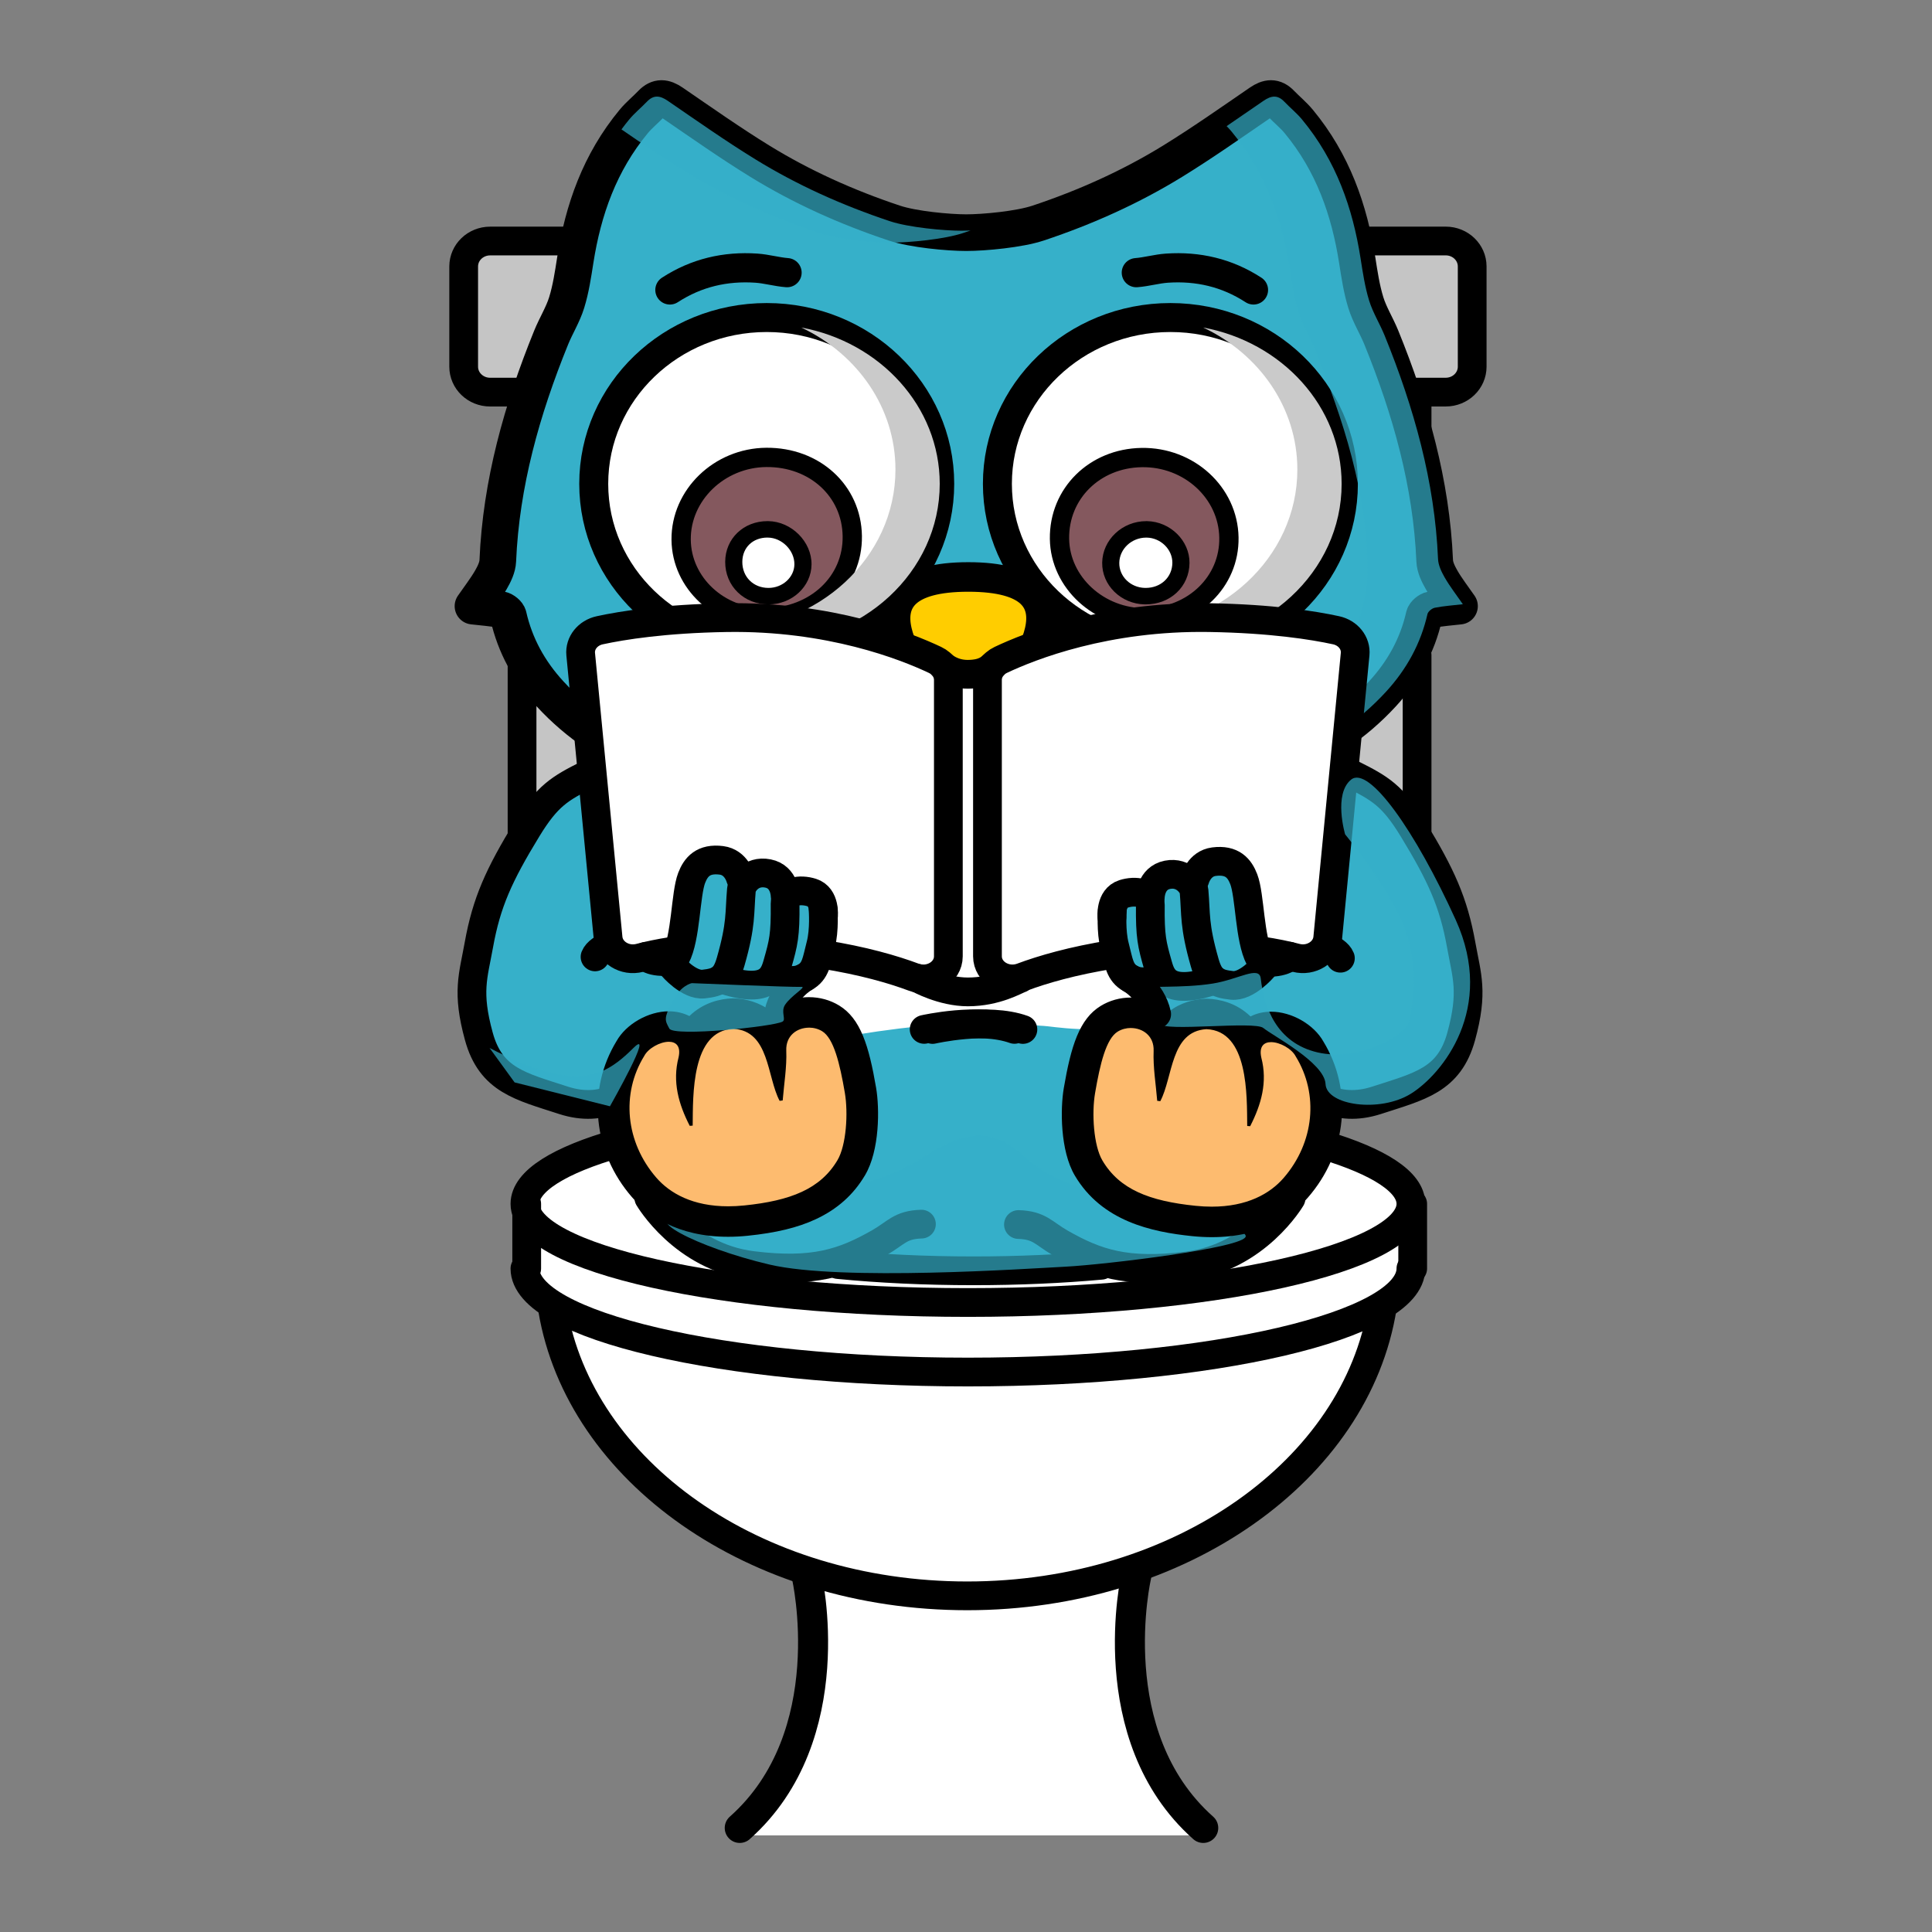<svg xmlns="http://www.w3.org/2000/svg" xmlns:xlink="http://www.w3.org/1999/xlink" width="500px" height="500px" viewBox="0 0 500 500"><rect x="0" y="0" width="500" height="500" fill="#808080" stroke="none"/><title>WC livre</title><g id="WC-livre" stroke="none" stroke-width="1" fill="none" fill-rule="evenodd"><g id="Fichier-9" transform="translate(120, 25)"><rect id="Rectangle" fill="#C5C5C5" fill-rule="nonzero" x="16.354" y="150.966" width="227.179" height="41.49"></rect><path d="M19.445,288.837 C16.845,292.026 15.308,305.182 17.179,307.393 C19.049,309.604 25.582,325.275 29.724,334.173 C33.872,343.065 59.352,374.859 86.352,381.937 C92.698,383.599 90.036,408.32 90.036,408.32 L73.191,450 L189.408,450 C189.408,450 172.958,422.747 172.416,413.388 C171.873,404.029 171.212,384.544 174.473,381.975 C177.733,379.405 227.06,355.14 232.259,335.585 C237.453,316.03 247.313,298.935 246.279,296.665 C245.245,294.394 238.752,293.112 233.559,296.665" id="Path" fill="#FFFFFF" fill-rule="nonzero"></path><path d="M222.732,271.384 C236.814,275.626 245.143,280.874 245.143,286.55 C245.143,300.652 193.816,312.086 130.497,312.086 C67.178,312.086 15.851,300.652 15.851,286.55 C15.851,280.651 24.836,275.219 39.924,270.895" id="Path" stroke="#000000" stroke-width="7.439" fill="#FFFFFF" fill-rule="nonzero" stroke-linecap="round" stroke-linejoin="round"></path><path d="M245.143,303.297 C245.143,318.088 193.816,330.082 130.497,330.082 C67.178,330.082 15.851,318.088 15.851,303.297" id="Path" stroke="#000000" stroke-width="7.439" stroke-linecap="round" stroke-linejoin="round"></path><path d="M237.752,313.249 C231.073,355.396 185.526,388.004 130.333,388.004 C75.141,388.004 30.08,355.743 23.022,313.922" id="Path" stroke="#000000" stroke-width="7.439" stroke-linecap="round" stroke-linejoin="round"></path><path d="M40.353,173.89 L25.203,207.802 L30.261,255.441 L51.604,270.895 L59.38,295.779 C59.38,295.779 73.185,306.372 84.143,303.167 C95.1,299.962 140.985,303.08 140.985,303.08 C140.985,303.08 189.679,307.279 195.523,302.27 C201.366,297.262 224.958,271.878 228.095,255.859 C231.231,239.84 238.588,192.826 231.881,186.997" id="Path" fill="#36B0C9" fill-rule="nonzero"></path><path d="M71.445,448.066 C98.332,424.192 88.776,382.849 88.776,382.849" id="Path" stroke="#000000" stroke-width="7.771" stroke-linecap="round" stroke-linejoin="round"></path><path d="M73.315,184.618 C73.315,184.618 74.525,179.642 82.097,178.534 C89.669,177.426 117.297,174.248 133.136,175.525 C148.97,176.801 179.604,175.802 181.61,182.624 C182.52,185.721 186.848,193.809 187.363,202.326 C187.979,212.587 184.594,223.289 183.328,224.283 C182.068,225.271 180.107,235.418 171.868,239.514 C164.962,242.947 151.637,240.519 150.027,240.497 C146.489,240.454 134.696,237.428 101.152,242.838 C67.608,248.254 68.365,237.955 68.365,230.671 C68.365,223.386 65.839,193.244 73.327,184.602 L73.315,184.618 Z" id="Path" fill="#FFFFFF" fill-rule="nonzero"></path><line x1="246.74" y1="144.551" x2="246.74" y2="190.061" id="Path" stroke="#000000" stroke-width="7.439" stroke-linecap="round" stroke-linejoin="round"></line><line x1="246.74" y1="77.02" x2="246.74" y2="85.472" id="Path" stroke="#000000" stroke-width="7.439" stroke-linecap="round" stroke-linejoin="round"></line><line x1="15.108" y1="86.548" x2="15.108" y2="77.927" id="Path" stroke="#000000" stroke-width="7.439" stroke-linecap="round" stroke-linejoin="round"></line><polyline id="Path" stroke="#000000" stroke-width="7.439" stroke-linecap="round" stroke-linejoin="round" points="15.108 142.731 15.108 179.881 15.108 192.456"></polyline><path d="M127.429,175.286 C123.829,175.286 120.229,175.498 116.669,176.03 C104.124,177.898 91.483,178.811 78.774,177.991 C56.894,176.579 37.387,170.169 22.796,154.356 C17.36,148.462 13.709,141.748 11.991,134.171 C11.844,133.508 10.827,132.677 10.07,132.53 C7.781,132.079 5.419,131.922 2.831,131.623 C4.476,129.238 6.143,127.104 7.471,124.806 C8.341,123.296 9.183,121.563 9.251,119.901 C10.098,99.884 15.478,80.779 23.061,62.109 C24.305,59.056 26.119,56.167 27.079,53.054 C28.176,49.491 28.724,45.781 29.3,42.103 C31.34,29.072 35.624,16.828 44.445,6.176 C45.807,4.53 47.53,3.139 49.016,1.58 C50.762,-0.251 52.396,-0.044 54.424,1.346 C61.906,6.469 69.314,11.7 77.062,16.469 C87.889,23.134 99.547,28.382 111.855,32.483 C116.754,34.118 125.829,34.965 130.486,34.965 C135.142,34.965 144.223,34.118 149.117,32.483 C161.43,28.376 173.088,23.129 183.91,16.469 C191.657,11.7 199.071,6.469 206.548,1.346 C208.576,-0.044 210.209,-0.251 211.955,1.58 C213.447,3.139 215.165,4.53 216.527,6.176 C225.348,16.828 229.632,29.066 231.672,42.103 C232.248,45.781 232.796,49.491 233.892,53.054 C234.847,56.172 236.667,59.056 237.91,62.109 C245.499,80.779 250.874,99.884 251.721,119.901 C251.789,121.563 252.631,123.29 253.501,124.806 C254.824,127.104 256.491,129.238 258.141,131.623 C255.552,131.922 253.19,132.079 250.902,132.53 C250.145,132.677 249.133,133.513 248.98,134.171 C247.268,141.748 243.612,148.468 238.176,154.356 C223.591,170.169 204.084,176.579 182.198,177.991 C169.489,178.811 156.848,177.898 144.302,176.03 C140.742,175.498 137.143,175.286 133.543,175.286 L127.412,175.286 L127.429,175.286 Z" id="Path" stroke="#FFFFFF" stroke-width="7.439" stroke-linecap="round" stroke-linejoin="round"></path><path d="M53.791,49.795 C60.685,45.313 68.201,43.619 76.146,44.151 C78.825,44.33 81.436,45.112 84.114,45.319" id="Path" stroke="#FFFFFF" stroke-width="7.554" stroke-linecap="round"></path><path d="M204.824,49.795 C197.93,45.313 190.414,43.619 182.469,44.151 C179.79,44.33 177.18,45.112 174.501,45.319" id="Path" stroke="#FFFFFF" stroke-width="7.554" stroke-linecap="round"></path><path d="M183.322,56.927 C158.594,56.927 138.55,76.194 138.55,99.965 C138.55,123.736 158.594,143.003 183.322,143.003 C208.051,143.003 228.095,123.736 228.095,99.965 C228.095,76.194 208.051,56.927 183.322,56.927 Z M176.937,132.557 C164.889,132.704 154.774,123.442 154.621,112.127 C154.463,100.421 163.696,91.285 175.886,91.089 C188.148,90.894 198.269,100.172 198.467,111.791 C198.664,123.263 189.177,132.411 176.937,132.557 L176.937,132.557 Z" id="Shape" fill="#FFFFFF" fill-rule="nonzero"></path><path d="M167.166,123.393 C171.184,123.486 174.224,120.699 174.264,116.902 C174.298,113.437 171.246,110.438 167.635,110.373 C163.793,110.302 160.588,113.257 160.532,116.913 C160.475,120.433 163.425,123.307 167.172,123.393 L167.166,123.393 Z" id="Path" fill="#FFFFFF" fill-rule="nonzero"></path><path d="M78.853,56.927 C54.125,56.927 34.081,76.194 34.081,99.965 C34.081,123.736 54.125,143.003 78.853,143.003 C103.582,143.003 123.626,123.736 123.626,99.965 C123.626,76.194 103.582,56.927 78.853,56.927 Z M78.458,130.776 C66.619,130.879 56.82,121.78 56.707,110.585 C56.594,99.02 66.579,89.367 78.757,89.269 C91.257,89.166 100.83,97.934 100.999,109.634 C101.169,121.503 91.398,130.662 78.458,130.77 L78.458,130.776 Z" id="Shape" fill="#FFFFFF" fill-rule="nonzero"></path><path d="M80.384,115.311 C80.362,119.194 83.216,122.052 87.132,122.068 C90.794,122.079 93.834,119.319 93.862,115.957 C93.896,112.366 90.652,109.091 87.019,109.042 C83.148,108.993 80.407,111.584 80.384,115.316 L80.384,115.311 Z" id="Path" fill="#FFFFFF" fill-rule="nonzero"></path><g id="Group" transform="translate(112.27, 124.138)" fill-rule="nonzero"><path d="M18.753,35.265 C17.849,35.265 17.024,34.895 16.436,34.233 C6.112,22.548 1.337,12.689 3.665,7.855 C5.609,3.813 12.944,2.966 18.759,2.966 C24.573,2.966 31.908,3.813 33.852,7.855 C36.181,12.689 31.405,22.554 21.081,34.233 C20.494,34.901 19.668,35.265 18.764,35.265 L18.753,35.265 Z" id="Path" fill="#FFCD00"></path><path d="M18.753,5.926 C26.693,5.926 30.309,7.561 31.049,9.093 C31.366,9.745 32.112,12.39 28.523,18.925 C25.771,23.928 21.708,28.936 18.759,32.272 C15.815,28.942 11.746,23.934 8.994,18.925 C5.4,12.39 6.151,9.751 6.462,9.093 C7.197,7.561 10.813,5.926 18.759,5.926 M18.753,0 C-14.282,0 4.411,25.21 14.085,36.15 C15.312,37.535 17.029,38.231 18.753,38.231 C20.477,38.231 22.2,37.541 23.421,36.15 C33.095,25.205 51.788,0 18.753,0 L18.753,0 Z" id="Shape" fill="#FFFFFF"></path></g><path d="M47.914,285.007 C47.914,285.007 56.843,300.282 74.643,302.504 C90.579,304.492 98.343,301.863 107.594,296.588 C111.928,294.122 112.951,291.96 118.466,291.803" id="Path" stroke="#000000" stroke-width="7.439" stroke-linecap="round" stroke-linejoin="round"></path><path d="M214.125,285.111 C214.125,285.111 205.197,300.385 187.396,302.607 C171.461,304.595 163.696,301.966 154.446,296.692 C150.112,294.226 149.089,292.064 143.573,291.906" id="Path" stroke="#000000" stroke-width="7.439" stroke-linecap="round" stroke-linejoin="round"></path><line x1="16.311" y1="303.297" x2="16.311" y2="286.55" id="Path" stroke="#000000" stroke-width="7.439" stroke-linecap="round" stroke-linejoin="round"></line><line x1="245.604" y1="303.297" x2="245.604" y2="286.55" id="Path" stroke="#000000" stroke-width="7.439" stroke-linecap="round" stroke-linejoin="round"></line><path d="M96.891,302.265 C107.594,303.308 119.455,303.884 131.944,303.884 C143.664,303.884 154.83,303.373 165.007,302.45" id="Path" stroke="#000000" stroke-width="7.439" stroke-linecap="round" stroke-linejoin="round"></path><path d="M174.066,382.849 C174.066,382.849 164.51,424.198 191.397,448.066" id="Path" stroke="#000000" stroke-width="7.771" stroke-linecap="round" stroke-linejoin="round"></path><path d="M144.726,241.426 C135.634,238.16 121.354,241.426 121.354,241.426" id="Path" stroke="#000000" stroke-width="7.439" stroke-linecap="round" stroke-linejoin="round"></path><path d="M16.1,76.482 L6.843,76.482 C3.063,76.482 0,73.538 0,69.904 L0,43.955 C0,40.321 3.063,37.377 6.843,37.377 L28.944,37.377" id="Path" stroke="#000000" stroke-width="7.439" fill="#C5C5C5" fill-rule="nonzero" stroke-linecap="round" stroke-linejoin="round"></path><path d="M231.564,37.372 L254.157,37.372 C257.937,37.372 261,40.316 261,43.95 L261,69.899 C261,73.533 257.937,76.477 254.157,76.477 L244.013,76.477" id="Path" stroke="#000000" stroke-width="7.439" fill="#C5C5C5" fill-rule="nonzero" stroke-linecap="round" stroke-linejoin="round"></path><path d="M127.005,175.53 C123.405,175.53 119.806,175.742 116.246,176.274 C103.7,178.143 91.059,179.056 78.35,178.235 C56.47,176.823 36.963,170.413 22.372,154.6 C16.936,148.707 13.285,141.993 11.567,134.415 C11.421,133.752 10.403,132.921 9.646,132.775 C7.358,132.324 4.995,132.166 2.407,131.867 C4.052,129.483 5.719,127.348 7.047,125.05 C7.917,123.54 8.759,121.807 8.827,120.145 C9.674,100.128 15.054,81.024 22.638,62.354 C23.881,59.301 25.695,56.411 26.655,53.298 C27.752,49.735 28.3,46.025 28.876,42.347 C30.916,29.316 35.2,17.072 44.021,6.42 C45.383,4.774 47.106,3.384 48.592,1.825 C50.339,-0.006 51.972,0.2 54,1.591 C61.482,6.713 68.891,11.944 76.638,16.714 C87.465,23.379 99.123,28.626 111.431,32.727 C116.33,34.362 125.406,35.21 130.062,35.21 C134.718,35.21 143.799,34.362 148.693,32.727 C161.007,28.621 172.664,23.373 183.486,16.714 C191.233,11.944 198.648,6.713 206.124,1.591 C208.152,0.2 209.786,-0.006 211.532,1.825 C213.024,3.384 214.741,4.774 216.103,6.42 C224.924,17.072 229.208,29.311 231.248,42.347 C231.824,46.025 232.372,49.735 233.469,53.298 C234.424,56.416 236.243,59.301 237.486,62.354 C245.076,81.024 250.45,100.128 251.297,120.145 C251.365,121.807 252.207,123.535 253.077,125.05 C254.4,127.348 256.067,129.483 257.717,131.867 C255.129,132.166 252.767,132.324 250.478,132.775 C249.721,132.921 248.709,133.758 248.557,134.415 C246.844,141.993 243.188,148.712 237.752,154.6 C223.167,170.413 203.66,176.823 181.774,178.235 C169.065,179.056 156.424,178.143 143.879,176.274 C140.319,175.742 136.719,175.53 133.119,175.53 L126.988,175.53 L127.005,175.53 Z" id="Path" stroke="#000000" stroke-width="9.483" fill="#36B0C9" fill-rule="nonzero" stroke-linecap="round" stroke-linejoin="round"></path><path d="M53.367,50.039 C60.262,45.558 67.777,43.863 75.723,44.395 C78.401,44.575 81.012,45.357 83.69,45.563" id="Path" stroke="#000000" stroke-width="7.554" stroke-linecap="round"></path><path d="M204.4,50.039 C197.506,45.558 189.99,43.863 182.045,44.395 C179.367,44.575 176.756,45.357 174.077,45.563" id="Path" stroke="#000000" stroke-width="7.554" stroke-linecap="round"></path><ellipse id="Oval" stroke="#000000" stroke-width="7.497" fill="#FFFFFF" fill-rule="nonzero" stroke-linecap="round" stroke-linejoin="round" cx="78.429" cy="100.215" rx="44.772" ry="43.038"></ellipse><ellipse id="Oval" stroke="#000000" stroke-width="7.497" fill="#FFFFFF" fill-rule="nonzero" stroke-linecap="round" stroke-linejoin="round" cx="182.898" cy="100.215" rx="44.772" ry="43.038"></ellipse><path d="M176.513,134.882 C164.465,135.029 154.35,125.767 154.197,114.452 C154.039,102.746 163.273,93.61 175.462,93.414 C187.724,93.218 197.845,102.496 198.043,114.116 C198.241,125.588 188.753,134.736 176.513,134.882 L176.513,134.882 Z" id="Path" stroke="#000000" stroke-width="4.991" fill="#84585E" fill-rule="nonzero"></path><g id="Group" transform="translate(165.244, 109.873)" fill-rule="nonzero"><path d="M11.021,19.409 C6.093,19.3 2.149,15.422 2.216,10.766 C2.29,6.002 6.415,2.124 11.405,2.124 L11.574,2.124 C16.389,2.211 20.424,6.187 20.379,10.804 C20.333,15.709 16.412,19.409 11.258,19.409 C11.258,19.409 11.094,19.409 11.015,19.409 L11.021,19.409 Z" id="Path" fill="#FFFFFF"></path><path d="M11.405,4.259 C11.45,4.259 11.49,4.259 11.535,4.259 C15.151,4.324 18.197,7.328 18.163,10.788 C18.129,14.525 15.18,17.279 11.258,17.279 C11.196,17.279 11.134,17.279 11.066,17.279 C7.319,17.192 4.375,14.319 4.426,10.799 C4.482,7.181 7.613,4.259 11.399,4.259 M11.405,0 C5.206,0 0.092,4.818 0.001,10.739 C-0.089,16.557 4.827,21.402 10.97,21.543 C11.066,21.543 11.167,21.543 11.264,21.543 C17.672,21.543 22.543,16.937 22.599,10.831 C22.656,5.068 17.627,0.109 11.62,0 C11.546,0 11.478,0 11.405,0 L11.405,0 Z" id="Shape" fill="#000000"></path></g><path d="M78.028,134.882 C66.189,134.985 56.391,125.887 56.278,114.691 C56.165,103.127 66.15,93.474 78.328,93.376 C90.828,93.273 100.406,102.04 100.57,113.741 C100.739,125.61 90.969,134.768 78.028,134.877 L78.028,134.882 Z" id="Path" stroke="#000000" stroke-width="4.991" fill="#84585E" fill-rule="nonzero"></path><path d="M135.284,160.597 C132.825,163.379 128.367,163.379 125.909,160.597 C116.2,149.614 97.439,124.317 130.593,124.317 C163.747,124.317 144.986,149.614 135.278,160.597 L135.284,160.597 Z" id="Path" stroke="#000000" stroke-width="7.648" fill="#FFCD00" fill-rule="nonzero" stroke-linecap="round" stroke-linejoin="round"></path><g id="Group" transform="translate(67.681, 109.868)" fill-rule="nonzero"><path d="M11.172,19.42 C8.725,19.409 6.471,18.529 4.826,16.932 C3.131,15.286 2.204,13.01 2.215,10.522 C2.244,5.66 5.917,2.129 10.952,2.129 L11.093,2.129 C15.947,2.195 20.169,6.432 20.123,11.195 C20.084,15.731 16.077,19.42 11.201,19.42 L11.172,19.42 L11.172,19.42 Z" id="Path" fill="#FFFFFF"></path><path d="M10.952,4.259 C10.991,4.259 11.025,4.259 11.065,4.259 C14.698,4.308 17.942,7.583 17.908,11.174 C17.88,14.531 14.851,17.285 11.201,17.285 L11.178,17.285 C7.262,17.274 4.408,14.411 4.431,10.527 C4.453,6.834 7.143,4.253 10.952,4.253 M10.952,0 C4.742,0 0.034,4.519 0,10.511 C-0.017,13.569 1.136,16.383 3.255,18.431 C5.318,20.43 8.126,21.538 11.167,21.549 L11.206,21.549 C17.298,21.549 22.293,16.91 22.344,11.212 C22.395,5.318 17.157,0.076 11.127,0 L10.958,0 L10.952,0 Z" id="Shape" fill="#000000"></path></g><path d="M87.352,59.752 C101.824,66.58 111.742,80.475 111.742,96.521 C111.742,119.314 91.743,137.788 67.077,137.788 C64.059,137.788 61.109,137.506 58.261,136.979 C64.347,139.853 71.236,141.482 78.537,141.482 C103.203,141.482 123.202,123.008 123.202,100.215 C123.202,80.214 107.797,63.538 87.352,59.757 L87.352,59.752 Z" id="Path" fill="#CACACA" fill-rule="nonzero" style="mix-blend-mode: multiply;"></path><path d="M191.363,59.752 C205.836,66.58 215.753,80.475 215.753,96.521 C215.753,119.314 195.754,137.788 171.088,137.788 C168.07,137.788 165.12,137.506 162.272,136.979 C168.358,139.853 175.247,141.482 182.548,141.482 C207.214,141.482 227.213,123.008 227.213,100.215 C227.213,80.214 211.809,63.538 191.363,59.757 L191.363,59.752 Z" id="Path" fill="#CACACA" fill-rule="nonzero" style="mix-blend-mode: multiply;"></path><path d="M57.188,19.294 C68.015,25.959 79.673,31.206 91.98,35.308 C96.88,36.943 105.955,37.79 110.612,37.79 C115.268,37.79 124.349,36.943 129.243,35.308 C129.887,35.096 130.525,34.873 131.164,34.656 C130.328,34.694 129.553,34.71 128.881,34.71 C124.219,34.71 115.144,33.863 110.25,32.228 C97.936,28.121 86.279,22.874 75.457,16.214 C67.71,11.445 60.296,6.214 52.819,1.091 C50.791,-0.299 49.158,-0.506 47.411,1.325 C45.92,2.884 44.202,4.274 42.84,5.92 C42.139,6.762 41.478,7.62 40.834,8.49 C46.213,12.189 51.616,15.861 57.193,19.294 L57.188,19.294 Z" id="Path" fill="#36B0C9" fill-rule="nonzero" opacity="0.7" style="mix-blend-mode: multiply;"></path><path d="M253.942,124.556 C253.072,123.046 252.23,121.313 252.162,119.651 C251.314,99.634 245.935,80.529 238.351,61.859 C237.108,58.807 235.294,55.917 234.333,52.804 C233.237,49.241 232.689,45.531 232.112,41.853 C230.072,28.822 225.789,16.578 216.968,5.926 C215.606,4.28 213.882,2.889 212.396,1.33 C210.65,-0.5 209.017,-0.294 206.988,1.097 C203.807,3.275 200.637,5.469 197.45,7.642 C197.885,8.082 198.308,8.533 198.698,9.006 C207.519,19.658 211.803,31.896 213.843,44.933 C214.419,48.611 214.967,52.321 216.064,55.884 C217.019,59.002 218.838,61.887 220.082,64.939 C227.671,83.609 233.892,102.697 233.892,122.731 C233.892,134.817 225.783,151.298 220.353,157.186 C210.684,167.67 198.851,174.015 185.605,177.513 C206.288,175.72 224.698,169.202 238.622,154.106 C244.058,148.212 247.709,141.498 249.427,133.921 C249.574,133.258 250.591,132.427 251.348,132.28 C253.637,131.829 255.999,131.672 258.587,131.373 C256.943,128.988 255.276,126.854 253.948,124.556 L253.942,124.556 Z" id="Path" fill="#36B0C9" fill-rule="nonzero" opacity="0.7" style="mix-blend-mode: multiply;"></path><path d="M74.773,179.881 C74.773,179.881 68.574,198.698 67.619,212.055 C66.664,225.413 67.619,238.303 67.619,238.303" id="Path" stroke="#000000" stroke-width="7.439" stroke-linecap="round" stroke-linejoin="round"></path><path d="M183.531,179.881 C183.531,179.881 187.34,195.634 187.583,206.243 C187.826,216.852 187.521,223.864 187.521,223.864" id="Path" stroke="#000000" stroke-width="7.439" stroke-linecap="round" stroke-linejoin="round"></path><path d="M96.727,281.694 C96.727,281.694 106.305,282.72 120.009,273.817 C133.718,264.914 140.205,269.906 145.693,274.763 C151.174,279.619 159.95,283.421 167.912,283.78 C175.874,284.133 202.394,291.933 202.394,294.932 C202.394,297.93 165.889,302.292 155.791,302.814 C145.693,303.335 97.79,306.621 79.181,302.276 C60.567,297.93 43.111,289.054 58.114,289.885 C73.118,290.716 94.653,283.785 96.727,281.705 L96.727,281.694 Z" id="Path" fill="#36B0C9" fill-rule="nonzero" opacity="0.7" style="mix-blend-mode: multiply;"></path><path d="M229.462,175.166 C229.564,175.215 229.671,175.269 229.773,175.318 C237.176,179.017 240.397,180.859 245.697,189.55 C252.976,201.484 256.168,208.503 258.152,219.524 C259.616,227.667 261.322,231.703 258.152,243.24 C255.038,254.566 247.37,256.142 236.294,259.748 C231.016,261.47 226.738,260.922 223.449,259.558" id="Path" stroke="#000000" stroke-width="7.439" fill="#36B0C9" fill-rule="nonzero" stroke-linecap="round" stroke-linejoin="round"></path><path d="M119.173,241.404 C119.173,241.404 133.458,238.138 142.545,241.404" id="Path" stroke="#000000" stroke-width="7.439" stroke-linecap="round" stroke-linejoin="round"></path><path d="M223.037,219.937 C224.806,220.774 226.371,221.692 226.891,222.984" id="Path" stroke="#000000" stroke-width="7.439" stroke-linecap="round" stroke-linejoin="round"></path><path d="M32.103,175.421 C24.853,179.05 21.643,180.94 16.388,189.55 C9.109,201.484 5.917,208.503 3.933,219.524 C2.469,227.667 0.763,231.703 3.933,243.24 C7.047,254.566 14.715,256.142 25.791,259.748 C31.069,261.47 35.347,260.922 38.635,259.558" id="Path" stroke="#000000" stroke-width="7.439" fill="#36B0C9" fill-rule="nonzero" stroke-linecap="round" stroke-linejoin="round"></path><path d="M37.85,219.595 C36.081,220.431 34.516,221.349 33.996,222.642" id="Path" stroke="#000000" stroke-width="7.439" stroke-linecap="round" stroke-linejoin="round"></path><rect id="Rectangle" fill="#FFFFFF" fill-rule="nonzero" x="125.434" y="150.966" width="11.647" height="79.9"></rect><path d="M53.95,221.186 C50.655,221.692 47.847,222.3 45.558,222.897 C41.67,223.908 37.731,221.431 37.375,217.775 L30.283,144.312 C30.006,141.422 32.103,138.788 35.217,138.114 C41.105,136.838 51.898,135.11 67.981,134.844 C94.772,134.404 114.392,142.188 121.981,145.784 C124.106,146.795 125.434,148.788 125.434,150.961 L125.434,222.501 C125.434,226.673 120.755,229.492 116.494,227.9 C111.216,225.929 103.469,223.647 92.879,221.969" id="Path" stroke="#000000" stroke-width="7.439" fill="#FFFFFF" fill-rule="nonzero" stroke-linecap="round" stroke-linejoin="round"></path><path d="M206.208,221.061 C209.87,221.588 212.95,222.246 215.431,222.892 C219.319,223.902 223.257,221.425 223.613,217.77 L230.705,144.307 C230.982,141.417 228.886,138.782 225.772,138.109 C219.884,136.832 209.09,135.105 193.008,134.839 C166.217,134.399 146.597,142.183 139.007,145.779 C136.883,146.789 135.555,148.783 135.555,150.956 L135.555,222.496 C135.555,226.667 140.234,229.487 144.495,227.895 C149.761,225.929 157.497,223.647 168.053,221.969" id="Path" stroke="#000000" stroke-width="7.439" fill="#FFFFFF" fill-rule="nonzero" stroke-linecap="round" stroke-linejoin="round"></path><path d="M210.961,224.581 C210.961,224.581 205.118,225.613 204.683,221.458 C204.248,217.302 209.554,192.375 184.774,201.875 C159.995,211.371 168.325,214.701 168.325,214.701 C168.325,214.701 170.195,226.809 174.563,229.698 C178.931,232.588 194.189,237.999 204.468,233.425 C214.747,228.846 210.961,224.581 210.961,224.581 L210.961,224.581 Z" id="Path" fill="#36B0C9" fill-rule="nonzero"></path><path d="M53.011,229.296 C53.011,229.296 56.69,195.732 65.562,198.437 C74.434,201.142 92.291,206.341 92.291,206.341 C92.291,206.341 96.62,223.088 91.641,227.042 C86.663,230.997 85.979,231.828 83.182,235.885 C80.385,239.943 53.95,240.948 53.95,240.948" id="Path" fill="#36B0C9" fill-rule="nonzero"></path><path d="M123.914,147.191 C123.914,147.191 126.282,149.532 130.497,149.505 C134.713,149.478 136.159,148.001 137.081,147.191" id="Path" stroke="#000000" stroke-width="7.439" fill="#0B1B2E" fill-rule="nonzero" stroke-linecap="round" stroke-linejoin="round"></path><g id="Group" transform="translate(34.708, 233.066)" fill-rule="nonzero"><path d="M33.736,58.068 C22.095,58.068 15.478,53.256 11.98,49.22 C3.023,38.893 1.605,24.477 8.426,13.314 C10.183,10.098 14.517,7.605 18.383,7.605 C20.558,7.605 22.446,8.414 23.689,9.892 C23.881,10.12 24.079,10.386 24.26,10.69 C27.238,5.715 31.521,4.378 34.968,4.253 C35.019,4.253 35.075,4.253 35.126,4.253 C35.211,4.253 35.296,4.253 35.381,4.259 C40.308,4.552 43.315,7.013 45.275,10.12 C45.727,8.892 46.434,7.779 47.372,6.844 C49.22,5.003 51.876,3.949 54.667,3.949 C56.685,3.949 58.623,4.487 60.284,5.497 C64.494,8.072 66.353,14.531 67.992,24.113 C68.874,29.262 68.715,38.872 65.619,44.119 C59.567,54.369 48.451,56.803 38.37,57.829 C36.793,57.992 35.239,58.074 33.747,58.074 L33.736,58.068 Z" id="Path" fill="#FDBB6F"></path><path d="M54.656,7.882 C55.848,7.882 57.046,8.192 58.069,8.816 C61.064,10.652 62.635,17.149 63.935,24.743 C64.833,29.99 64.313,38.318 62.042,42.163 C57.628,49.638 49.887,52.68 37.929,53.902 C36.46,54.054 35.07,54.125 33.736,54.125 C24.61,54.125 18.671,50.779 15.133,46.694 C7.188,37.524 5.979,25.009 12.02,15.215 C13.042,13.238 16.105,11.543 18.388,11.543 C20.219,11.543 21.547,12.64 20.909,15.563 C19.253,21.918 20.931,27.709 23.791,33.298 C24.05,33.282 24.305,33.26 24.559,33.244 C24.649,25.503 24.169,8.593 35.126,8.192 C44.45,8.74 43.744,20.587 47.055,26.829 C47.321,26.796 47.587,26.764 47.852,26.731 C48.197,22.429 48.943,18.11 48.779,13.825 C48.626,9.908 51.621,7.893 54.662,7.893 M54.656,0 L54.656,0 C50.983,0 47.451,1.331 44.869,3.667 C41.755,1.255 38.325,0.478 35.624,0.32 C35.454,0.31 35.29,0.304 35.121,0.304 C35.013,0.304 34.912,0.304 34.804,0.31 C31.837,0.418 27.435,1.287 23.7,4.889 C22.129,4.085 20.321,3.661 18.383,3.661 C13.071,3.661 7.324,6.958 4.843,11.386 C1.068,17.594 -0.548,24.694 0.164,31.93 C0.876,39.17 3.871,46.02 8.832,51.74 C12.895,56.423 20.513,62.012 33.736,62.012 C35.375,62.012 37.076,61.925 38.794,61.746 C46.14,60.996 51.723,59.644 56.374,57.482 C61.98,54.88 66.167,51.143 69.173,46.058 C72.971,39.632 72.937,28.79 72.027,23.466 C70.156,12.537 67.998,5.546 62.477,2.167 C60.16,0.75 57.459,0 54.662,0 L54.662,0 L54.656,0 Z" id="Shape" fill="#000000"></path></g><g id="Group" transform="translate(154.796, 233.164)" fill-rule="nonzero"><path d="M38.805,58.068 C37.313,58.068 35.759,57.987 34.177,57.824 C24.101,56.797 12.98,54.358 6.933,44.114 C3.831,38.866 3.679,29.252 4.56,24.107 C6.199,14.525 8.058,8.067 12.268,5.492 C13.924,4.476 15.868,3.944 17.885,3.944 C20.677,3.944 23.338,4.997 25.18,6.839 C26.113,7.768 26.819,8.881 27.277,10.114 C29.238,7.007 32.238,4.547 37.172,4.253 C37.256,4.253 37.341,4.248 37.426,4.248 C37.477,4.248 37.533,4.248 37.584,4.248 C41.031,4.373 45.315,5.709 48.293,10.685 C48.474,10.381 48.671,10.114 48.863,9.886 C50.107,8.414 51.988,7.599 54.17,7.599 C58.041,7.599 62.375,10.098 64.127,13.308 C70.947,24.471 69.523,38.883 60.572,49.214 C57.074,53.25 50.457,58.063 38.816,58.063 L38.805,58.068 Z" id="Path" fill="#FDBB6F"></path><path d="M17.879,7.887 C20.92,7.887 23.915,9.903 23.762,13.819 C23.598,18.105 24.344,22.423 24.689,26.726 C24.954,26.758 25.22,26.791 25.486,26.823 C28.797,20.587 28.091,8.74 37.415,8.186 C48.372,8.588 47.892,25.498 47.982,33.239 C48.242,33.255 48.496,33.277 48.75,33.293 C51.604,27.703 53.288,21.913 51.632,15.557 C50.988,12.635 52.316,11.538 54.153,11.538 C56.43,11.538 59.493,13.232 60.521,15.21 C66.562,24.998 65.353,37.519 57.408,46.688 C53.865,50.773 47.931,54.119 38.805,54.119 C37.477,54.119 36.081,54.049 34.612,53.897 C22.654,52.674 14.913,49.638 10.499,42.158 C8.228,38.312 7.708,29.985 8.606,24.737 C9.906,17.144 11.471,10.641 14.472,8.811 C15.495,8.186 16.693,7.876 17.885,7.876 M17.879,0 C15.082,0 12.381,0.75 10.064,2.167 C4.543,5.546 2.379,12.537 0.508,23.466 C-0.401,28.79 -0.435,39.632 3.362,46.058 C10.369,57.927 23.276,60.676 33.742,61.746 C35.459,61.92 37.16,62.012 38.799,62.012 C52.028,62.012 59.645,56.428 63.708,51.74 C68.67,46.02 71.665,39.17 72.377,31.93 C73.089,24.694 71.467,17.594 67.698,11.386 C65.223,6.958 59.476,3.661 54.158,3.661 C52.214,3.661 50.412,4.085 48.835,4.889 C45.1,1.287 40.692,0.418 37.731,0.31 C37.624,0.31 37.522,0.304 37.415,0.304 C37.245,0.304 37.081,0.304 36.912,0.32 C34.211,0.478 30.78,1.255 27.667,3.667 C25.084,1.331 21.552,0 17.879,0 L17.879,0 L17.879,0 Z" id="Shape" fill="#000000"></path></g><path d="M93.116,212.012 C93.116,212.012 93.642,207.128 90.07,205.988 C87.104,205.037 83.148,205.537 83.182,208.823 C83.272,217.112 82.764,219.019 81.215,224.462 C80.232,227.911 78.582,232.404 66.545,228.33" id="Path" stroke="#000000" stroke-width="7.439" stroke-linecap="round" stroke-linejoin="round"></path><path d="M83.187,206.775 C83.187,206.775 83.131,201.919 78.752,201.055 C74.174,200.148 71.987,203.967 71.88,205.216 C71.343,211.387 71.897,214.07 69.122,223.783 C67.84,228.264 66.201,229.226 62.087,229.677 C58.256,230.095 53.955,225.032 53.955,225.032" id="Path" stroke="#000000" stroke-width="7.439" stroke-linecap="round" stroke-linejoin="round"></path><path d="M71.626,202.201 C71.626,202.201 70.586,198.155 66.721,197.66 C61.98,197.052 60.092,199.371 59.001,202.201 C57.38,206.417 57.549,217.628 54.888,222.642 C53.95,224.408 48.44,224.098 47.14,222.506" id="Path" stroke="#000000" stroke-width="7.439" stroke-linecap="round" stroke-linejoin="round"></path><path d="M167.771,212.354 C167.771,212.354 167.245,207.47 170.817,206.33 C173.783,205.379 177.739,205.879 177.705,209.165 C177.615,217.455 178.123,219.361 179.672,224.804 C180.655,228.253 182.305,232.746 194.342,228.672" id="Path" stroke="#000000" stroke-width="7.439" stroke-linecap="round" stroke-linejoin="round"></path><path d="M177.705,207.117 C177.705,207.117 177.762,202.261 182.141,201.397 C186.521,200.534 188.905,204.309 189.013,205.558 C189.55,211.729 188.996,214.413 191.77,224.125 C193.053,228.607 194.692,229.568 198.806,230.019 C202.637,230.437 206.937,225.374 206.937,225.374" id="Path" stroke="#000000" stroke-width="7.439" stroke-linecap="round" stroke-linejoin="round"></path><path d="M189.261,202.544 C189.261,202.544 190.301,198.497 194.166,198.002 C198.907,197.394 200.795,199.714 201.886,202.544 C203.507,206.759 203.338,217.971 205.999,222.984 C206.937,224.75 212.447,224.076 213.747,222.479" id="Path" stroke="#000000" stroke-width="7.439" stroke-linecap="round" stroke-linejoin="round"></path><path d="M167.872,210.73 C167.872,210.73 167.443,215.961 168.488,219.937 C169.585,224.098 169.681,226.678 172.71,228.34 C175.535,229.889 179.417,228.617 180.282,228.15" id="Path" stroke="#000000" stroke-width="7.439" stroke-linecap="round" stroke-linejoin="round"></path><path d="M93.014,210.387 C93.014,210.387 93.444,215.619 92.399,219.595 C91.302,223.756 91.206,226.336 88.177,227.998 C85.352,229.546 81.47,228.275 80.605,227.808" id="Path" stroke="#000000" stroke-width="7.439" stroke-linecap="round" stroke-linejoin="round"></path><path d="M88.115,228.009 C88.115,228.009 82.877,231.084 81.543,237.113" id="Path" stroke="#000000" stroke-width="7.439" stroke-linecap="round" stroke-linejoin="round"></path><path d="M144.065,228.226 C142.856,228.617 137.832,231.697 130.497,231.703 C123.869,231.708 117.653,228.226 117.653,228.226" id="Path" stroke="#000000" stroke-width="7.439" stroke-linecap="round" stroke-linejoin="round"></path><path d="M228.1,190.914 C228.1,190.914 239.679,204.89 243.539,215.309 C247.398,225.728 245.522,235.69 244.657,239.308 C243.793,242.925 231.604,249.824 220.997,247.363 C210.385,244.903 207.147,235.717 206.282,228.226 C205.886,224.82 200.552,228.471 193.872,229.541 C185.871,230.823 176.338,230.019 176.552,230.807 C176.937,232.257 179.547,237.808 180.293,239.949 C181.034,242.089 204.728,239.172 206.949,241.046 C209.17,242.92 222.788,249.992 223.048,255.544 C223.308,261.09 237.13,263.035 245.155,258.043 C253.179,253.051 267.182,236.038 256.734,213.049 C246.285,190.061 234.277,173.026 229.66,176.769 C225.043,180.511 228.112,190.914 228.112,190.914 L228.1,190.914 Z" id="Path" fill="#36B0C9" fill-rule="nonzero" opacity="0.7" style="mix-blend-mode: multiply;"></path><path d="M172.772,228.351 C172.772,228.351 178.01,231.426 179.344,237.455" id="Path" stroke="#000000" stroke-width="7.439" stroke-linecap="round" stroke-linejoin="round"></path><path d="M59.075,229.432 C59.075,229.432 56.187,229.883 53.955,234.256 C51.717,238.623 52.079,239.069 53.232,241.203 C54.385,243.338 80.209,240.704 82.521,239.389 C83.515,238.824 81.984,236.842 83.187,235.022 C84.781,232.615 88.878,230.328 87.409,230.399 C84.832,230.519 59.075,229.438 59.075,229.438 L59.075,229.432 Z" id="Path" fill="#36B0C9" fill-rule="nonzero" opacity="0.7" style="mix-blend-mode: multiply;"></path><path d="M6.702,246.217 C6.702,246.217 18.173,252.355 25.966,253.29 C33.759,254.224 38.195,251.937 43.93,246.217 C49.666,240.497 37.856,261.302 37.856,261.302 L13.178,255.126 L6.702,246.217 Z" id="Path" fill="#36B0C9" fill-rule="nonzero" opacity="0.7" style="mix-blend-mode: multiply;"></path></g></g></svg>